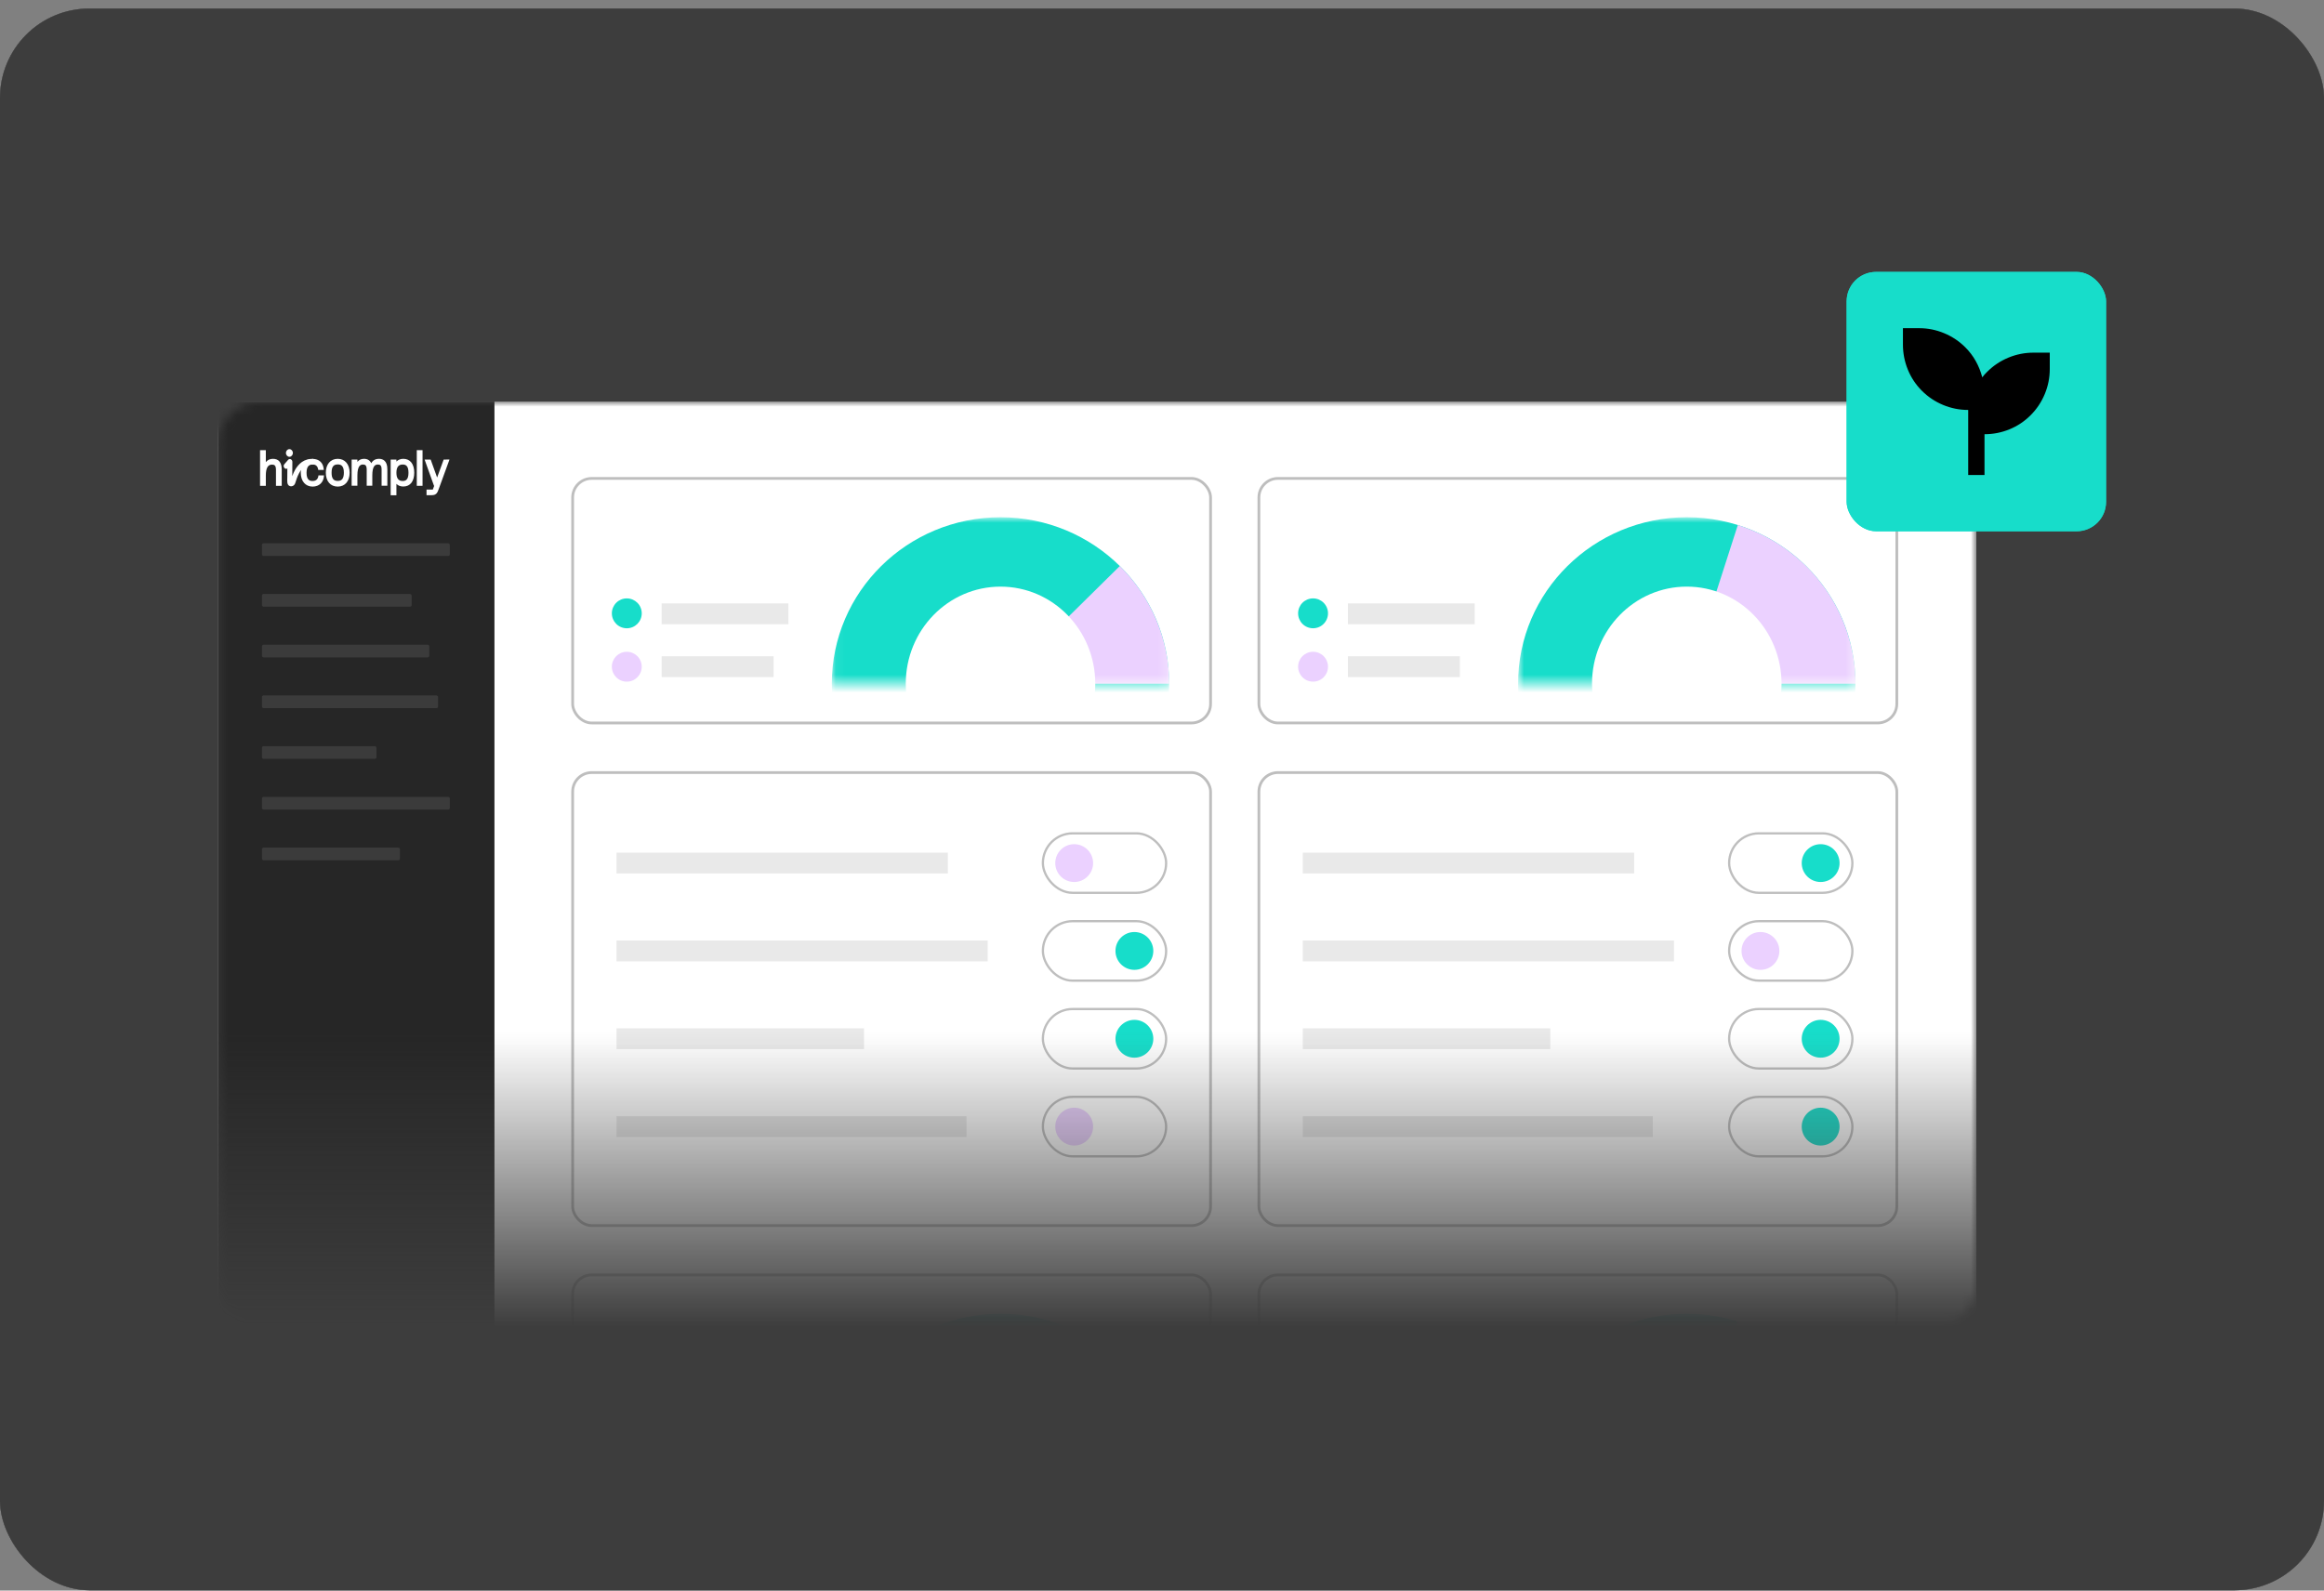 <svg width="260" height="178" viewBox="0 0 260 178" fill="none" xmlns="http://www.w3.org/2000/svg">
<rect x="0" y="0" width="260" height="178" fill="#808080" stroke="none"/>
<rect y="0.955" width="260" height="177.008" rx="10" fill="#3D3D3D"/>
<rect y="0.955" width="260" height="177.008" rx="10" fill="#6E6E6E"/>
<rect y="0.955" width="260" height="177.008" rx="10" fill="#3D3D3D"/>
<mask id="mask0_1141_5102" style="mask-type:alpha" maskUnits="userSpaceOnUse" x="24" y="44" width="198" height="105">
<rect x="24.382" y="44.941" width="196.724" height="103.546" rx="4.769" fill="url(#paint0_linear_1141_5102)"/>
</mask>
<g mask="url(#mask0_1141_5102)">
<path d="M24.382 44.941H221.106V178.205H24.382V44.941Z" fill="white"/>
<rect x="24.382" y="44.941" width="30.936" height="133.265" fill="#262626"/>
<rect x="29.307" y="60.796" width="21.018" height="1.419" rx="0.178" fill="#3B3B3B"/>
<rect x="29.307" y="66.473" width="16.749" height="1.419" rx="0.178" fill="#3B3B3B"/>
<rect x="29.307" y="72.149" width="18.719" height="1.419" rx="0.178" fill="#3B3B3B"/>
<rect x="29.307" y="94.858" width="15.435" height="1.419" rx="0.178" fill="#3B3B3B"/>
<rect x="29.308" y="83.504" width="12.808" height="1.419" rx="0.178" fill="#3B3B3B"/>
<rect x="29.308" y="89.18" width="21.018" height="1.419" rx="0.178" fill="#3B3B3B"/>
<rect x="29.307" y="77.827" width="19.704" height="1.419" rx="0.178" fill="#3B3B3B"/>
<path d="M49.635 51.432L48.904 53.438L48.182 51.432H47.504L48.552 54.36H48.578L48.423 54.787H47.718V55.415H48.303C48.81 55.415 48.939 55.148 49.093 54.702L50.288 51.423L49.635 51.432Z" fill="white"/>
<path d="M35.011 51.356C34.581 51.337 34.151 51.442 33.782 51.699C33.473 51.917 33.224 52.221 33.026 52.554C32.897 52.782 32.785 53.029 32.699 53.286C32.699 52.754 32.699 52.212 32.708 51.68C32.708 51.413 32.399 51.261 32.235 51.461C32.098 51.623 31.96 51.784 31.814 51.946C31.582 52.202 31.9 52.592 32.149 52.431C32.149 52.763 32.149 53.105 32.141 53.438C32.141 53.761 32.063 54.274 32.424 54.398C32.579 54.455 32.76 54.417 32.888 54.293C33 54.189 33.043 54.037 33.086 53.894C33.12 53.79 33.155 53.685 33.189 53.581C33.198 53.552 33.215 53.514 33.224 53.486C33.232 53.476 33.241 53.428 33.249 53.419C33.275 53.352 33.301 53.295 33.327 53.229C33.395 53.067 33.481 52.915 33.567 52.773C33.576 52.754 33.636 52.678 33.627 52.687C33.645 52.659 33.662 52.64 33.688 52.611C33.748 52.535 33.816 52.459 33.885 52.383C33.902 52.364 33.919 52.354 33.937 52.335C33.945 52.326 33.954 52.326 33.954 52.316L33.962 52.307C33.997 52.278 34.04 52.25 34.074 52.221C34.117 52.193 34.169 52.164 34.22 52.136C34.237 52.126 34.255 52.117 34.272 52.107C34.255 52.117 34.323 52.088 34.332 52.079C34.435 52.041 34.547 52.012 34.65 51.984C34.658 51.984 34.658 51.984 34.667 51.984C34.676 51.984 34.676 51.984 34.684 51.984C34.719 51.984 34.762 51.974 34.796 51.974C34.865 51.974 34.934 51.974 35.002 51.974C35.157 51.984 35.277 51.832 35.277 51.67C35.286 51.489 35.166 51.366 35.011 51.356ZM32.51 53.847C32.502 53.866 32.502 53.875 32.51 53.847V53.847Z" fill="white"/>
<path d="M35.627 53.2C35.584 53.618 35.361 53.827 34.974 53.827C34.656 53.827 34.295 53.723 34.295 52.905C34.295 52.078 34.691 51.983 34.991 51.983C35.344 51.983 35.55 52.183 35.601 52.573V52.592H36.22V52.544C36.177 51.803 35.713 51.356 34.974 51.356C34.166 51.356 33.651 51.964 33.651 52.905C33.651 53.846 34.175 54.455 34.974 54.455C35.713 54.455 36.211 53.97 36.246 53.228V53.2H35.627Z" fill="white"/>
<path d="M45.124 51.347C44.806 51.347 44.548 51.452 44.35 51.651V51.432H43.706V55.425H44.35V54.151C44.548 54.35 44.806 54.446 45.124 54.446C45.888 54.446 46.344 53.866 46.344 52.896C46.344 51.927 45.888 51.347 45.124 51.347ZM45.046 51.984C45.373 51.984 45.699 52.098 45.699 52.906C45.699 53.714 45.364 53.828 45.046 53.828C44.574 53.828 44.35 53.523 44.35 52.906C44.35 52.288 44.574 51.984 45.046 51.984Z" fill="white"/>
<path d="M42.4 51.347C42.013 51.347 41.721 51.508 41.532 51.841C41.386 51.518 41.111 51.347 40.724 51.347C40.414 51.347 40.165 51.461 39.985 51.689V51.432H39.34V54.36H39.985V53.21C39.985 52.117 40.337 51.983 40.604 51.983C40.861 51.983 41.025 52.079 41.025 52.563V54.36H41.652V53.21C41.652 52.126 41.987 51.983 42.279 51.983C42.537 51.983 42.692 52.079 42.692 52.563V54.36H43.336V52.516C43.336 51.556 42.829 51.347 42.4 51.347Z" fill="white"/>
<path d="M37.785 51.347C36.977 51.347 36.453 51.955 36.453 52.896C36.453 53.856 36.969 54.455 37.785 54.455C38.593 54.455 39.117 53.846 39.117 52.896C39.108 51.955 38.593 51.347 37.785 51.347ZM37.785 53.818C37.304 53.818 37.097 53.542 37.097 52.896C37.097 52.25 37.304 51.974 37.785 51.974C38.12 51.974 38.472 52.088 38.472 52.896C38.464 53.542 38.258 53.818 37.785 53.818Z" fill="white"/>
<path d="M47.273 50.377H46.628V54.369H47.273V50.377Z" fill="white"/>
<path d="M30.53 51.347C30.204 51.347 29.937 51.47 29.74 51.717V50.377H29.095V54.369H29.74V53.219C29.74 52.392 29.963 51.993 30.427 51.993C30.702 51.993 30.874 52.088 30.874 52.582V54.369H31.518V52.535C31.51 51.746 31.183 51.347 30.53 51.347Z" fill="white"/>
<path d="M32.378 51.119C32.592 51.119 32.765 50.927 32.765 50.691C32.765 50.455 32.592 50.263 32.378 50.263C32.164 50.263 31.991 50.455 31.991 50.691C31.991 50.927 32.164 51.119 32.378 51.119Z" fill="white"/>
<rect x="64.066" y="53.54" width="71.367" height="27.368" rx="2.133" fill="white" stroke="#BEBEBE" stroke-width="0.308"/>
<rect x="74.023" y="67.525" width="14.185" height="2.329" fill="#E9E9E9"/>
<rect x="74.023" y="73.442" width="12.524" height="2.329" fill="#E9E9E9"/>
<mask id="mask1_1141_5102" style="mask-type:alpha" maskUnits="userSpaceOnUse" x="93" y="57" width="38" height="20">
<rect width="37.749" height="18.629" transform="matrix(1 0 0 -1 93.059 76.516)" fill="white"/>
</mask>
<g mask="url(#mask1_1141_5102)">
<ellipse cx="111.934" cy="76.515" rx="18.874" ry="18.629" fill="#17DDCA"/>
<path d="M130.808 76.515C130.808 74.069 130.32 71.647 129.371 69.386C128.423 67.126 127.032 65.072 125.28 63.343L111.934 76.515H130.808Z" fill="#EBD1FF"/>
<ellipse cx="111.934" cy="76.516" rx="10.601" ry="10.867" fill="white"/>
</g>
<circle cx="70.124" cy="68.638" r="1.672" fill="#17DDCA"/>
<circle cx="70.123" cy="74.612" r="1.672" fill="#EBD1FF"/>
<rect x="64.066" y="142.674" width="71.367" height="27.368" rx="2.133" fill="white" stroke="#BEBEBE" stroke-width="0.308"/>
<mask id="mask2_1141_5102" style="mask-type:alpha" maskUnits="userSpaceOnUse" x="93" y="147" width="38" height="19">
<rect width="37.749" height="18.629" transform="matrix(1 0 0 -1 93.059 165.65)" fill="white"/>
</mask>
<g mask="url(#mask2_1141_5102)">
<ellipse cx="111.934" cy="165.649" rx="18.874" ry="18.629" fill="#17DDCA"/>
</g>
<rect x="140.841" y="53.539" width="71.367" height="27.368" rx="2.133" fill="white" stroke="#BEBEBE" stroke-width="0.308"/>
<rect x="150.798" y="67.525" width="14.185" height="2.329" fill="#E9E9E9"/>
<rect x="150.798" y="73.442" width="12.524" height="2.329" fill="#E9E9E9"/>
<mask id="mask3_1141_5102" style="mask-type:alpha" maskUnits="userSpaceOnUse" x="169" y="57" width="39" height="20">
<rect width="37.749" height="18.629" transform="matrix(1 0 0 -1 169.835 76.516)" fill="white"/>
</mask>
<g mask="url(#mask3_1141_5102)">
<ellipse cx="188.709" cy="76.515" rx="18.874" ry="18.629" fill="#17DDCA"/>
<path d="M207.584 76.515C207.584 72.559 206.308 68.706 203.941 65.514C201.574 62.322 198.239 59.956 194.419 58.759L188.709 76.515H207.584Z" fill="#EBD1FF"/>
<ellipse cx="188.709" cy="76.515" rx="10.601" ry="10.867" fill="white"/>
</g>
<circle cx="146.899" cy="68.637" r="1.672" fill="#17DDCA"/>
<circle cx="146.899" cy="74.611" r="1.672" fill="#EBD1FF"/>
<rect x="140.841" y="142.674" width="71.367" height="27.368" rx="2.133" fill="white" stroke="#BEBEBE" stroke-width="0.308"/>
<mask id="mask4_1141_5102" style="mask-type:alpha" maskUnits="userSpaceOnUse" x="169" y="147" width="39" height="19">
<rect width="37.749" height="18.629" transform="matrix(1 0 0 -1 169.835 165.649)" fill="white"/>
</mask>
<g mask="url(#mask4_1141_5102)">
<ellipse cx="188.709" cy="165.649" rx="18.874" ry="18.629" fill="#17DDCA"/>
<path d="M207.584 165.649C207.584 161.693 206.308 157.84 203.941 154.648C201.574 151.455 198.239 149.09 194.419 147.893L188.709 165.649H207.584Z" fill="#EBD1FF"/>
</g>
<rect x="64.066" y="86.457" width="71.367" height="50.699" rx="2.133" fill="white" stroke="#BEBEBE" stroke-width="0.308"/>
<circle cx="120.176" cy="96.588" r="2.117" transform="rotate(-180 120.176 96.588)" fill="#EBD1FF"/>
<rect x="130.463" y="99.915" width="13.789" height="6.657" rx="3.328" transform="rotate(-180 130.463 99.915)" stroke="#BEBEBE" stroke-width="0.253"/>
<circle cx="120.176" cy="126.079" r="2.117" transform="rotate(-180 120.176 126.079)" fill="#EBD1FF"/>
<rect x="130.463" y="129.406" width="13.789" height="6.657" rx="3.328" transform="rotate(-180 130.463 129.406)" stroke="#BEBEBE" stroke-width="0.253"/>
<circle cx="126.911" cy="106.418" r="2.117" transform="rotate(-180 126.911 106.418)" fill="#17DDCA"/>
<rect x="130.463" y="109.745" width="13.789" height="6.657" rx="3.328" transform="rotate(-180 130.463 109.745)" stroke="#BEBEBE" stroke-width="0.253"/>
<circle cx="126.911" cy="116.249" r="2.117" transform="rotate(-180 126.911 116.249)" fill="#17DDCA"/>
<rect x="130.463" y="119.576" width="13.789" height="6.657" rx="3.328" transform="rotate(-180 130.463 119.576)" stroke="#BEBEBE" stroke-width="0.253"/>
<rect x="68.974" y="95.422" width="37.07" height="2.329" fill="#E9E9E9"/>
<rect x="68.974" y="105.253" width="41.526" height="2.329" fill="#E9E9E9"/>
<rect x="68.974" y="115.083" width="27.688" height="2.329" fill="#E9E9E9"/>
<rect x="68.974" y="124.914" width="39.155" height="2.329" fill="#E9E9E9"/>
<rect x="140.841" y="86.457" width="71.367" height="50.699" rx="2.133" fill="white" stroke="#BEBEBE" stroke-width="0.308"/>
<circle cx="203.687" cy="96.588" r="2.117" transform="rotate(-180 203.687 96.588)" fill="#17DDCA"/>
<rect x="207.238" y="99.915" width="13.789" height="6.657" rx="3.328" transform="rotate(-180 207.238 99.915)" stroke="#BEBEBE" stroke-width="0.253"/>
<circle cx="203.687" cy="126.079" r="2.117" transform="rotate(-180 203.687 126.079)" fill="#17DDCA"/>
<rect x="207.238" y="129.406" width="13.789" height="6.657" rx="3.328" transform="rotate(-180 207.238 129.406)" stroke="#BEBEBE" stroke-width="0.253"/>
<circle cx="196.952" cy="106.418" r="2.117" transform="rotate(-180 196.952 106.418)" fill="#EBD1FF"/>
<rect x="207.238" y="109.745" width="13.789" height="6.657" rx="3.328" transform="rotate(-180 207.238 109.745)" stroke="#BEBEBE" stroke-width="0.253"/>
<circle cx="203.687" cy="116.248" r="2.117" transform="rotate(-180 203.687 116.248)" fill="#17DDCA"/>
<rect x="207.238" y="119.575" width="13.789" height="6.657" rx="3.328" transform="rotate(-180 207.238 119.575)" stroke="#BEBEBE" stroke-width="0.253"/>
<rect x="145.75" y="95.422" width="37.07" height="2.329" fill="#E9E9E9"/>
<rect x="145.75" y="105.253" width="41.526" height="2.329" fill="#E9E9E9"/>
<rect x="145.75" y="115.083" width="27.688" height="2.329" fill="#E9E9E9"/>
<rect x="145.75" y="124.914" width="39.155" height="2.329" fill="#E9E9E9"/>
</g>
<rect x="206.595" y="30.43" width="29.023" height="29.022" rx="3.293" fill="#17DDCA"/>
<path d="M220.194 53.155V45.877C219.22 45.877 218.285 45.69 217.387 45.318C216.49 44.945 215.699 44.416 215.014 43.732C214.33 43.047 213.805 42.257 213.44 41.359C213.075 40.462 212.892 39.526 212.892 38.553V36.727H214.718C215.676 36.727 216.604 36.914 217.501 37.286C218.399 37.659 219.19 38.188 219.874 38.872C220.346 39.344 220.737 39.861 221.049 40.424C221.361 40.986 221.601 41.587 221.768 42.226C221.844 42.12 221.928 42.017 222.019 41.918C222.11 41.819 222.209 41.717 222.316 41.61C223 40.925 223.791 40.397 224.688 40.024C225.586 39.652 226.521 39.465 227.495 39.465H229.32V41.291C229.32 42.264 229.134 43.2 228.761 44.097C228.389 44.994 227.86 45.785 227.175 46.47C226.491 47.154 225.704 47.679 224.814 48.044C223.924 48.409 222.992 48.592 222.019 48.592V53.155H220.194Z" fill="black"/>
<rect x="206.595" y="30.43" width="29.023" height="29.022" rx="3.293" fill="#17DDCA"/>
<path d="M220.194 53.155V45.877C219.22 45.877 218.285 45.69 217.387 45.318C216.49 44.945 215.699 44.416 215.014 43.732C214.33 43.047 213.805 42.257 213.44 41.359C213.075 40.462 212.892 39.526 212.892 38.553V36.727H214.718C215.676 36.727 216.604 36.914 217.501 37.286C218.399 37.659 219.19 38.188 219.874 38.872C220.346 39.344 220.737 39.861 221.049 40.424C221.361 40.986 221.601 41.587 221.768 42.226C221.844 42.12 221.928 42.017 222.019 41.918C222.11 41.819 222.209 41.717 222.316 41.61C223 40.925 223.791 40.397 224.688 40.024C225.586 39.652 226.521 39.465 227.495 39.465H229.32V41.291C229.32 42.264 229.134 43.2 228.761 44.097C228.389 44.994 227.86 45.785 227.175 46.47C226.491 47.154 225.704 47.679 224.814 48.044C223.924 48.409 222.992 48.592 222.019 48.592V53.155H220.194Z" fill="black"/>
<defs>
<linearGradient id="paint0_linear_1141_5102" x1="122.744" y1="44.941" x2="122.744" y2="148.488" gradientUnits="userSpaceOnUse">
<stop offset="0.685" stop-color="#D9D9D9"/>
<stop offset="1" stop-color="#D9D9D9" stop-opacity="0"/>
</linearGradient>
</defs>
</svg>
